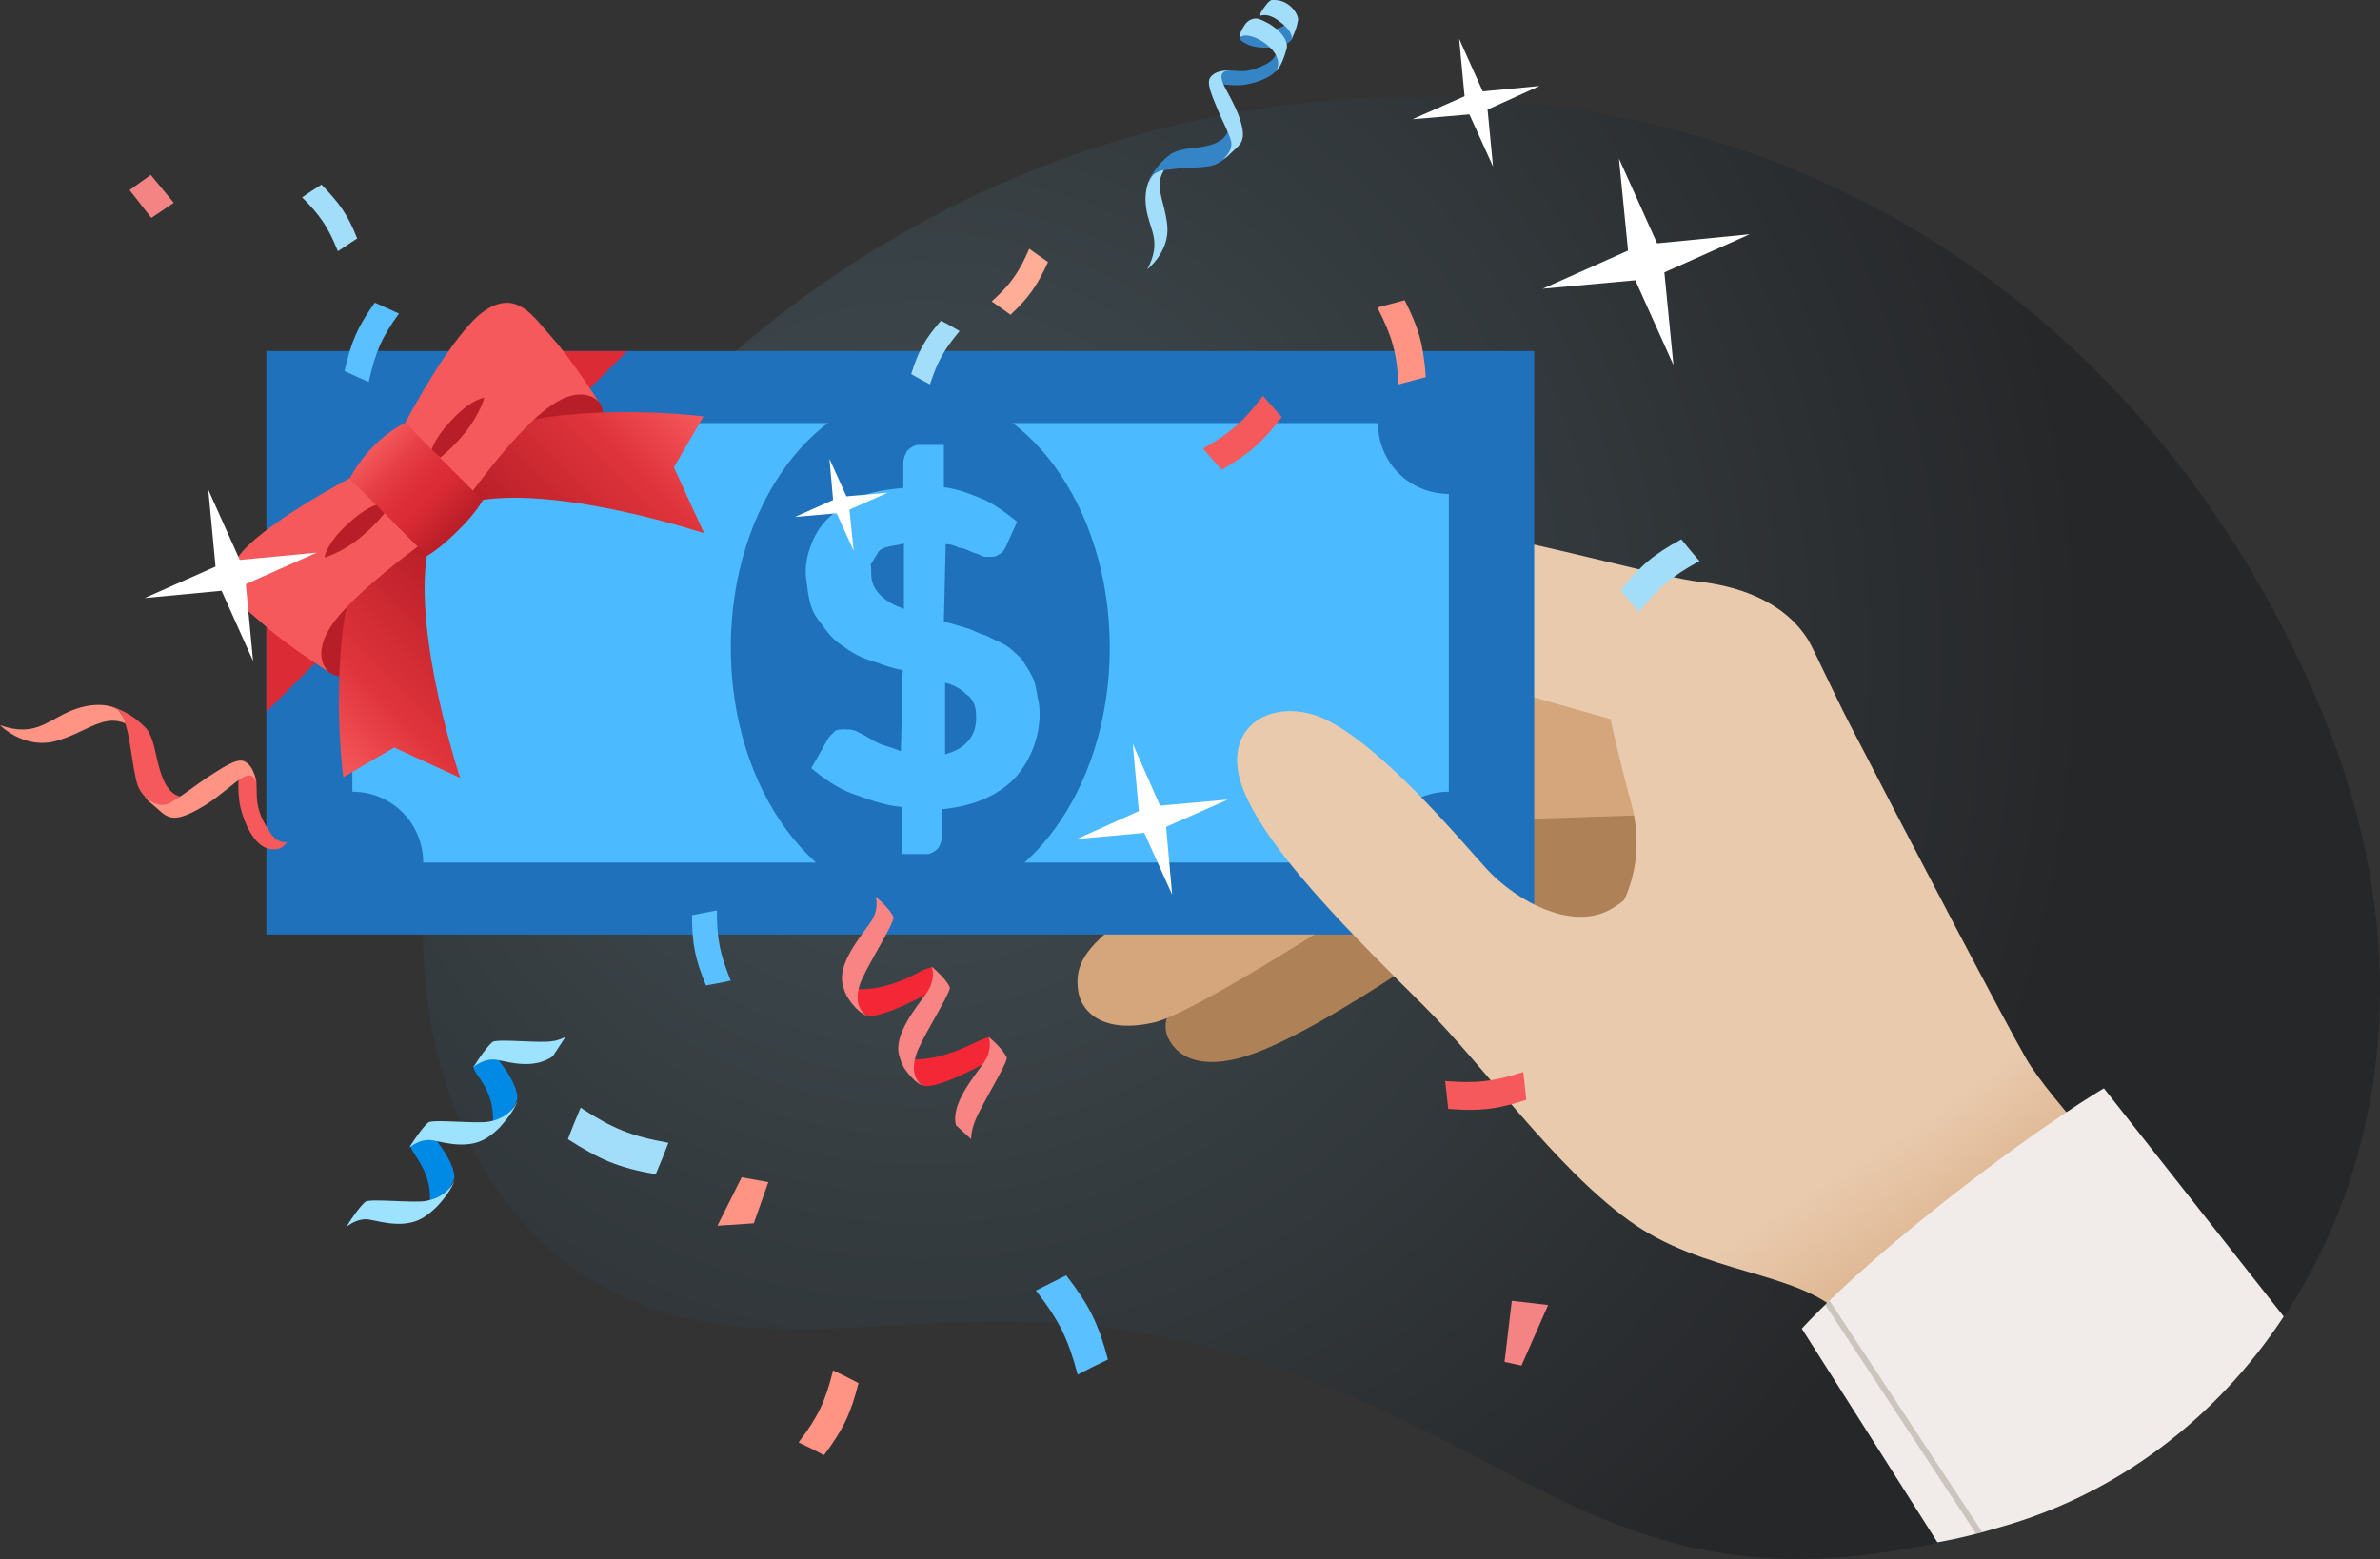 <svg version="1.1" id="Layer_1" xmlns="http://www.w3.org/2000/svg" x="0" y="0" width="393.1" height="257.6" xml:space="preserve"><rect width="100%" height="100%" fill="#333333" stroke="none"/><style>.st1{fill:#ae8156}.st2{fill:#d5a67c}.st4{fill:#1f71bb}.st5{fill:#4cbaff}.st9{fill:#b81e27}.st11{fill:#f5595b}.st15{fill:#ff9485}.st16{fill:#0089e5}.st17{fill:#9de3ff}.st18{fill:#f32735}.st19{fill:#f88484}.st20{fill:#3584c5}.st21{fill:#a2def9}.st22{fill:#5bc0ff}.st24{fill:#f48484}.st25{fill:#fff}</style><switch><g><radialGradient id="SVGID_1_" cx="152.168" cy="108.174" r="192.689" gradientUnits="userSpaceOnUse"><stop offset="0" stop-color="#424f54"/><stop offset="1" stop-color="#262729"/></radialGradient><path d="M224.7 16.3C299.5 12.6 357 54 383.5 117.6s-5.4 121.1-52.8 134.6c-63.2 18-75.2-14-128.7-29-45.3-12.7-73.2 5.5-103-11-27.7-15.3-39.5-61-18.2-102.6 27.2-52.8 81.7-90.2 143.9-93.3z" fill="url(#SVGID_1_)"/><path class="st1" d="M238.2 155.9s-19.3 13.7-30.7 18c-8.2 3.1-12.9 1.2-14.6-2.5-1.7-3.8 2.4-9.2 10.1-13.8 7.7-4.7 24.2-13.3 24.2-13.3l11 11.6z"/><path class="st2" d="M225.9 148.8s-28.4 18.5-35.2 20.1c-8.6 2-12.1-1.8-12.6-5.1s.1-6.5 6.7-11.3c6.6-4.8 28.2-16.2 28.2-16.2l12.9 12.5z"/><path class="st1" d="M277.3 132.9l-44-.2 1.5 17.7 44.7 4.5z"/><path class="st2" d="M272.3 114.9l-35.8-5.2-2.4 26.2 45.4-1.5z"/><linearGradient id="SVGID_2_" gradientUnits="userSpaceOnUse" x1="320.467" y1="183.113" x2="339.303" y2="209.197"><stop offset="0" stop-color="#e9caad"/><stop offset="1" stop-color="#d5a67c"/></linearGradient><path d="M242.9 87.8c14.1 2.6 32.3 7.7 37.7 8.3s13.8 2.7 18.1 9.7c.9 1.5 4.4 9.2 6.9 14 9.2 17.8 25.8 49.5 29 55 4 7 19.7 23.3 19.7 23.3l-27.7 27.3s-17.3-22.7-28-32.7-21-20-24.3-28.3c-3.3-8.3-9.1-11-9.1-11s7.7-7.8 4.2-20.8c-1.8-6.5-3.4-13.8-3.4-13.8l-24.7-7 1.6-24z" fill="url(#SVGID_2_)"/><path transform="rotate(90 148.704 106.193)" class="st4" d="M100.5 1.5h96.4v209.4h-96.4z"/><path class="st5" d="M239.3 130.8V81.6c-6.5 0-11.7-5.2-11.7-11.7H69.9c0 6.5-5.2 11.7-11.7 11.7v49.2c6.5 0 11.7 5.2 11.7 11.7h157.7c-.1-6.5 5.2-11.7 11.7-11.7z"/><ellipse class="st4" cx="152" cy="107" rx="31.3" ry="42.5"/><linearGradient id="SVGID_3_" gradientUnits="userSpaceOnUse" x1="289.069" y1="203.274" x2="308.095" y2="232.658"><stop offset="0" stop-color="#e9caad"/><stop offset="1" stop-color="#d5a67c"/></linearGradient><path d="M276.2 138.8s-6 10.7-12.3 12.3c-6.3 1.7-14.1-2.9-18.4-7.6-4.3-4.7-17.3-20.4-26.9-24.8-7.6-3.4-15.9.5-14 9.3 2.3 10.7 20.7 28.3 30.7 38.3s21.3 26.3 33.7 35.3c12.3 9 28 8.3 35.3 15.7l13.3 13.3 16.7-15.7-58.1-76.1z" fill="url(#SVGID_3_)"/><path d="M330.7 252.2c18.9-5.4 35.3-17.7 46.5-34.7l-29.7-37.7s-9.7 5.6-26.2 18.6-23.7 21.1-23.7 21.1l22.4 35.3c3.5-.6 7-1.5 10.7-2.6z" fill="#f1ecea"/><path fill="#db2b35" d="M103.6 58H78.7L44 92.7v24.9z"/><path class="st9" d="M67.2 88.4s-12.4 9.7-14.6 15.5 3.3 9.9 6.3 6.8c3-3 11.7-19 11.7-19l-3.4-3.3z"/><linearGradient id="SVGID_4_" gradientUnits="userSpaceOnUse" x1="19.872" y1="-349.096" x2="56.855" y2="-349.096" gradientTransform="rotate(-45.001 607.31 -151.832)"><stop offset="0" stop-color="#f5595b"/><stop offset=".371" stop-color="#e0343c"/><stop offset="1" stop-color="#b81e27"/></linearGradient><path d="M63.1 85.5s-5.5 7.3-6.7 20.6c-1.1 12 .3 22.3.3 22.3l8.4-4.9 10.9 5s-7.6-22.9-5.5-36.7c.7-4.2-7.4-6.3-7.4-6.3z" fill="url(#SVGID_4_)"/><path class="st11" d="M57.8 79s-15.1 7.9-18.6 13.2.9 7.9 4.6 11.2c3.7 3.3 10.5 7.6 10.5 7.6s-3.3-2.6.9-8.3C59.1 97.5 69 90.3 69 90.3L57.8 79z"/><path class="st9" d="M62.2 83.4s-1.8.4-4.8 3.2c-3.6 3.3-3.8 5.5-3.8 5.5s2.7-.7 5.8-3.2c2.7-2.2 4.1-4.1 4.1-4.1l-1.3-1.4zM76.3 79.3S86 66.9 91.8 64.7c5.8-2.2 9.9 3.3 6.8 6.3-3 3-19 11.7-19 11.7l-3.3-3.4z"/><linearGradient id="SVGID_5_" gradientUnits="userSpaceOnUse" x1="1484.817" y1="-349.096" x2="1521.801" y2="-349.096" gradientTransform="scale(-1 1) rotate(45 187.12 -2069.765)"><stop offset="0" stop-color="#f5595b"/><stop offset=".371" stop-color="#e0343c"/><stop offset="1" stop-color="#b81e27"/></linearGradient><path d="M73.3 75.2s7.3-5.5 20.6-6.7c12-1.1 22.3.3 22.3.3l-4.9 8.4 5 10.9s-22.9-7.6-36.7-5.5c-4.2.7-6.3-7.4-6.3-7.4z" fill="url(#SVGID_5_)"/><path class="st11" d="M66.9 69.9s7.9-15.1 13.2-18.6c5.3-3.5 7.9.9 11.2 4.6 3.3 3.7 7.6 10.5 7.6 10.5s-2.6-3.3-8.3.9c-5.3 3.8-12.5 13.8-12.5 13.8L66.9 69.9z"/><path class="st9" d="M71.3 74.3s.4-1.8 3.2-4.8c3.3-3.6 5.5-3.8 5.5-3.8s-.7 2.7-3.2 5.8c-2.2 2.7-4.1 4.1-4.1 4.1l-1.4-1.3z"/><linearGradient id="SVGID_6_" gradientUnits="userSpaceOnUse" x1="61.948" y1="-378.138" x2="61.948" y2="-358.438" gradientTransform="rotate(-45.001 607.31 -151.832)"><stop offset="0" stop-color="#f5595b"/><stop offset=".017" stop-color="#f45759"/><stop offset=".248" stop-color="#e63f45"/><stop offset=".463" stop-color="#de3039"/><stop offset=".64" stop-color="#db2b35"/><stop offset="1" stop-color="#b81e27"/></linearGradient><path d="M79.7 82.7s-1.1 2.1-4.1 5c-3 3-5 4.1-5 4.1L57.8 79s1.3-2.7 4-5.4 5.1-3.7 5.1-3.7l12.8 12.8z" fill="url(#SVGID_6_)"/><path class="st5" d="M148.7 133.3c-2.9-.3-5.4-1.3-8-2.2-2.6-1-4.8-2.6-6.7-4.2l2.9-5.1 1-1c.3-.3 1-.3 1.6-.3s1.3 0 1.9.3c.6.3 1.3.6 1.9 1 .6.3 1.6 1 2.6 1.3 1 .3 1.9.6 2.9 1l.3-13.4c-1.9-.3-3.5-1-5.4-1.6-1.9-.6-3.5-1.6-4.8-2.6-1.6-1-2.6-2.6-3.8-4.2-1.3-1.6-1.6-3.8-1.9-6.4-.3-1.9 0-3.8.6-5.4.6-1.9 1.6-3.5 2.9-4.8 1.3-1.3 3.2-2.6 5.1-3.5 2.2-1 4.5-1.3 7.4-1.6v-4.2c0-.6.3-1.3.6-1.9.6-.6 1.3-1 1.9-1h4.2v7c2.6.3 4.8 1.3 7 2.2 1.9 1 3.5 2.2 5.1 3.5l-1.9 4.2c-.3.6-.6 1-1.3 1.3-.3.3-1 .3-1.6.3-.3 0-1 0-1.3-.3-.6-.3-1-.3-1.6-.6-.6-.3-1.3-.6-1.9-.6-.6-.3-1.3-.6-2.2-.6l-.3 12.8c1.3.3 2.2.6 3.5 1 1.3.3 2.2 1 3.5 1.3 1 .6 2.2 1 3.2 1.6 1 .6 1.9 1.6 2.6 2.2.6 1 1.3 1.9 1.9 3.2.6 1.3.6 2.6 1 4.2.3 2.2 0 4.5-.6 6.4-.6 1.9-1.6 3.8-2.9 5.4-1.3 1.6-3.2 2.9-5.1 3.8-2.2 1-4.5 1.6-7.4 1.9v4.5c0 .6-.3 1.3-.6 1.9-.6.6-1.3 1-1.9 1h-4.2v-7.8zm-4.8-38.4c0 1.3.6 2.6 1.6 3.5 1 1 2.2 1.6 3.8 2.2V89.8c-1 .3-1.9.3-2.9.6s-1.3.6-1.6 1.3c-.3.3-.6 1-1 1.6.1.3.1.9.1 1.6zm17.3 23c0-1.3-.6-2.6-1.6-3.2-1-1-2.2-1.6-3.5-1.9v11.8c3.5-.9 5.4-3.2 5.1-6.7z"/><path d="M326.4 253.4c.3-.1.7-.2 1-.3l-25.2-38.2c-.3.2-.5.5-.7.7l24.9 37.8z" fill="#ccc5bd"/><path class="st11" d="M47.4 139.1s-1.6.5-3-1.9c-1.5-2.3-2-4-2-6.3-.1-2.3.2-2.6-1.5-4.1l-1.4.1s-.4 3.8.2 6.4c.6 2.6 2.2 6.3 4.6 6.9 2.3.6 3.1-1.1 3.1-1.1z"/><path class="st15" d="M19.5 117.2s-2.4-1.6-6.9-.1S6.2 122 0 119.8c0 0 4 4.1 9.3 2.6 5.3-1.5 8-4.8 12-2.6l-1.8-2.6z"/><path class="st11" d="M17.7 116.6s-.2-.1 0 0c.8.1 3.7.9 6.2 3.5 0 0 1.1.7 1.8 4.3.8 3.5 1.7 7.3 4.9 7.3l-4.2 1.8s-3.1-1.5-3.8-4.2c-.7-2.7-1-6.3-1.6-8.7-.7-2.4-.7-3.3-3.3-4z"/><path class="st15" d="M42.3 129.7s0-3.1-3.2-.6c-1.6 1.2-3.8 3.2-6.2 4.5-4.9 2.8-5.5 1.1-7.6-.6-.6-.5-1.1-.9-1.3-1.3 0 0 2 2 4 1 2-1.1 4.6-3.2 6.3-4.3 2.1-1.3 4.8-3.3 6.1-2.6 1.9 1 1.9 3.9 1.9 3.9z"/><path class="st16" d="M71 198.5s2.5 0 4-3.7c0 0 .7-1.8-3.3-6.9l-3.2.5-.7.8c0-.2-.2.1.5 1.2.7 1.2 3 4 2.7 8.1z"/><path class="st17" d="M60.4 198.5s-1.1.8-3.2 4.2c0 0 1.8-1.6 3.9-1.2 2.1.4 6.1 1.6 9.2-.6 0 0 .9-.6 1.8-1.5s2.6-3 3-4.5c0 0-.9 2.8-4.7 3.5-2.1.4-8.7-.4-10 .1z"/><path class="st16" d="M81.4 185.4s2.5 0 4-3.7c0 0 .7-1.8-3.3-6.9l-2.1-.2-1.8 1.6c0-.2-.2.1.5 1.2.7 1 3 3.8 2.7 8z"/><path class="st17" d="M70.8 185.4s-1.1.8-3.2 4.2c0 0 1.8-1.6 3.9-1.2 2.1.4 6.1 1.6 9.2-.6 0 0 .9-.6 1.8-1.5.8-.9 2.6-3 3-4.5 0 0-.9 2.8-4.7 3.5-2.1.4-8.7-.4-10 .1zM81.4 172.1s-1.1.8-3.2 4.2c0 0 1.8-1.6 3.9-1.2 2.1.4 6.1 1.6 9.2-.6l2.1-3.2c-.6.3-1.3.6-2.1.7-2 .4-8.6-.4-9.9.1z"/><path class="st18" d="M141.4 163.4s-1.4 2.8 2 4.4c0 0 1.7.7 9.9-3.7l1.2-3.6-.5-.7c.3 0-.1-.2-1.8.6-1.5.8-6 3.3-10.8 3z"/><path class="st19" d="M147.6 151.6s-.3-1.2-3-3.5c0 0 .8 2-.9 4.4-1.7 2.4-5.4 6.8-4.5 10.2 0 0 .2 1 .7 1.9.5.9 2 2.9 3.5 3.3 0 0-2.7-1-1.4-5.2.7-2.3 5.4-9.6 5.6-11.1z"/><path class="st18" d="M150.7 175s-1.4 2.8 2 4.4c0 0 1.7.7 9.9-3.7l1.5-2.3-.7-2c.3 0-.1-.2-1.8.6-1.6.7-6.2 3.2-10.9 3z"/><path class="st19" d="M156.9 163.2s-.3-1.2-3-3.5c0 0 .8 2-.9 4.4-1.7 2.4-5.4 6.8-4.5 10.2 0 0 .2.9.7 1.9.5.9 2.1 2.9 3.5 3.3 0 0-2.7-1-1.4-5.2.7-2.4 5.4-9.7 5.6-11.1zM166.3 174.8s-.3-1.2-3-3.5c0 0 .8 2-.9 4.4-1.7 2.4-5.4 6.8-4.5 10.2l2.5 2.3c0-.6.1-1.4.4-2.3.6-2.3 5.3-9.6 5.5-11.1z"/><g><path class="st20" d="M212.8 3.5s-1.1 1.9-3.9 1c-2.8-.9-3.5.2-3.5.2l-.4 1.5s-.8.3 1.2 1.2c2 .9 7.5.6 7.4-1.7-.2-3-.8-2.2-.8-2.2z"/><path class="st21" d="M213.3 6.4s.8-1.2 1.1-3.1c.1-.9-1.4-3.4-4.1-3.3 0 0-.4-.2-1.1.7-.7.9-1.2 1.6-1 1.9 0 0 .7-.3 1.7.1.6.2 1 .5 1.9 1.2 1.4 1.2 1.7 2.1 1.5 2.5z"/><path class="st20" d="M210.9 8.3s.1 1.3-1.8 2.3c-2 1-3.3 1.3-5 1.1-1.7-.1-2-.3-3.3.9l-.1 1.1s2.8.6 4.8.3c2.1-.3 5-1.3 5.8-3.1.8-1.8-.4-2.6-.4-2.6z"/><path class="st21" d="M204.8 6.4s-.4-.5.8-2.3c.5-.8 1.6-1.3 2.5-.9.3.1.7.3 1.1.5 2.3 1.2 3.7 3.1 3.3 4.4-.7 2.5-1.4 3.4-1.8 3.7 0 0 1.2-1.4-.5-3.5-2.1-2.4-5.2-3-5.4-1.9zM190.4 28.8s-1.6 1.8-1.1 5.5 2.7 5.4.2 10.2c0 0 3.7-2.9 3.3-7.2-.4-4.3-2.5-6.7-.2-9.7l-2.2 1.2z"/><path class="st20" d="M189.7 30.2s-.1.1 0 0c.2-.7 1.2-2.9 3.5-4.6 0 0 .7-.8 3.5-1.1 2.8-.3 5.8-.8 6.2-3.3l.8 3.5s-1.6 2.3-3.7 2.7c-2.1.4-4.9.3-6.7.6-2 .2-2.7.2-3.6 2.2z"/><path class="st21" d="M203.1 11.7s-2.3-.3-.9 2.5c.7 1.4 1.8 3.2 2.5 5.2 1.4 4.1.1 4.4-1.5 6-.4.4-.9.8-1.2.9 0 0 1.8-1.4 1.3-3.1-.5-1.7-1.7-3.8-2.3-5.4-.7-1.7-1.8-4.1-1.1-5 1-1.4 3.2-1.1 3.2-1.1z"/></g><path class="st11" d="M251.6 177.1c-5 1.6-7.7 1.9-12.9 1.5.2 1.9.3 2.8.5 4.6 5.2.4 8 .1 12.9-1.5-.2-1.8-.3-2.7-.5-4.6z"/><path class="st21" d="M270.7 101.1c3.3-4.1 5.4-5.9 10-8.4-1.2-1.4-1.8-2.1-3-3.6-4.6 2.5-6.7 4.3-10 8.4 1.2 1.5 1.8 2.2 3 3.6z"/><path class="st22" d="M120.7 162c-1.8-4.4-2.3-6.9-2.3-11.6-1.7.3-2.5.5-4.1.8 0 4.8.5 7.2 2.3 11.6 1.6-.3 2.4-.4 4.1-.8zM60.9 63.1c1.1-4.9 2.1-7.3 5-11.3-1.6-.7-2.4-1.1-4-1.8-2.9 4.1-3.9 6.5-5 11.3 1.5.7 2.4 1.1 4 1.8z"/><path class="st21" d="M49.9 32.6c3 3 4.3 4.9 5.9 8.9 1.3-.8 1.9-1.3 3.2-2.1-1.6-4-2.9-5.8-5.9-8.9-1.3.8-2 1.3-3.2 2.1z"/><path d="M163.8 49.8c3.2-2.9 4.5-4.8 6.2-8.7 1.2.9 1.9 1.3 3.1 2.2-1.8 3.9-3.1 5.8-6.2 8.7-1.2-.9-1.8-1.3-3.1-2.2z" fill="#ffad96"/><path class="st21" d="M95.9 183c5.2 3.4 8.3 4.7 14.5 5.8-.8 2.1-1.2 3.1-2.1 5.2-6.2-1.1-9.2-2.4-14.5-5.8.8-2.1 1.2-3.1 2.1-5.2z"/><path class="st22" d="M178 227.1c-1.6-6-3.1-9-6.9-13.9l5-2.5c3.8 4.9 5.3 7.9 6.9 13.9-2.1 1-3.1 1.5-5 2.5z"/><path class="st21" d="M158.5 54.7c-2.6 3.1-3.6 4.9-4.9 8.8-1.3-.7-1.9-1-3.1-1.7 1.2-3.8 2.2-5.7 4.9-8.8 1.3.6 1.9 1 3.1 1.7z"/><path class="st11" d="M198.7 74.1c4.6-2.6 6.7-4.5 9.9-8.7 1.2 1.4 1.9 2.1 3.1 3.5-3.2 4.2-5.3 6-9.9 8.7-1.2-1.3-1.8-2-3.1-3.5z"/><path class="st15" d="M131.9 238.3c3.2-4.2 4.4-6.7 5.7-11.9 1.7.8 2.5 1.2 4.2 2.1-1.3 5.1-2.5 7.6-5.7 11.9-1.7-.9-2.5-1.3-4.2-2.1zM231 63.5c-.3-5.3-1.1-8-3.5-12.7 1.8-.5 2.7-.7 4.5-1.2 2.4 4.7 3.1 7.4 3.5 12.7-1.8.5-2.7.7-4.5 1.2z"/><path class="st24" d="M21.4 31.4l3.5-2.5 3.8 4.6L25 36z"/><path class="st15" d="M122.5 194.5l-4 8 6-.4 2.4-6.8z"/><path class="st24" d="M249.7 214.9l-1.2 10.1 2.8.6 4.4-10z"/><path class="st25" d="M187.1 122.9l4.5 10.2 11.2-1-10.2 4.5 1 11.2-4.6-10.2-11.1 1 10.2-4.6zM241 6.4l3.9 8.7 9.4-.9-8.6 3.9.9 9.4-3.9-8.6-9.4.8 8.6-3.8zM267.4 26.2l6.3 14 15.3-1.5-14.1 6.3 1.5 15.3-6.3-14-15.3 1.4 14.1-6.3zM34.4 80.9l5.2 11.6 12.7-1.2-11.7 5.2 1.2 12.7-5.2-11.6-12.7 1.2 11.7-5.2zM137 75.8l2.8 6.2 6.8-.6-6.3 2.8.7 6.8-2.8-6.2-6.9.6 6.3-2.8z"/></g></switch></svg>